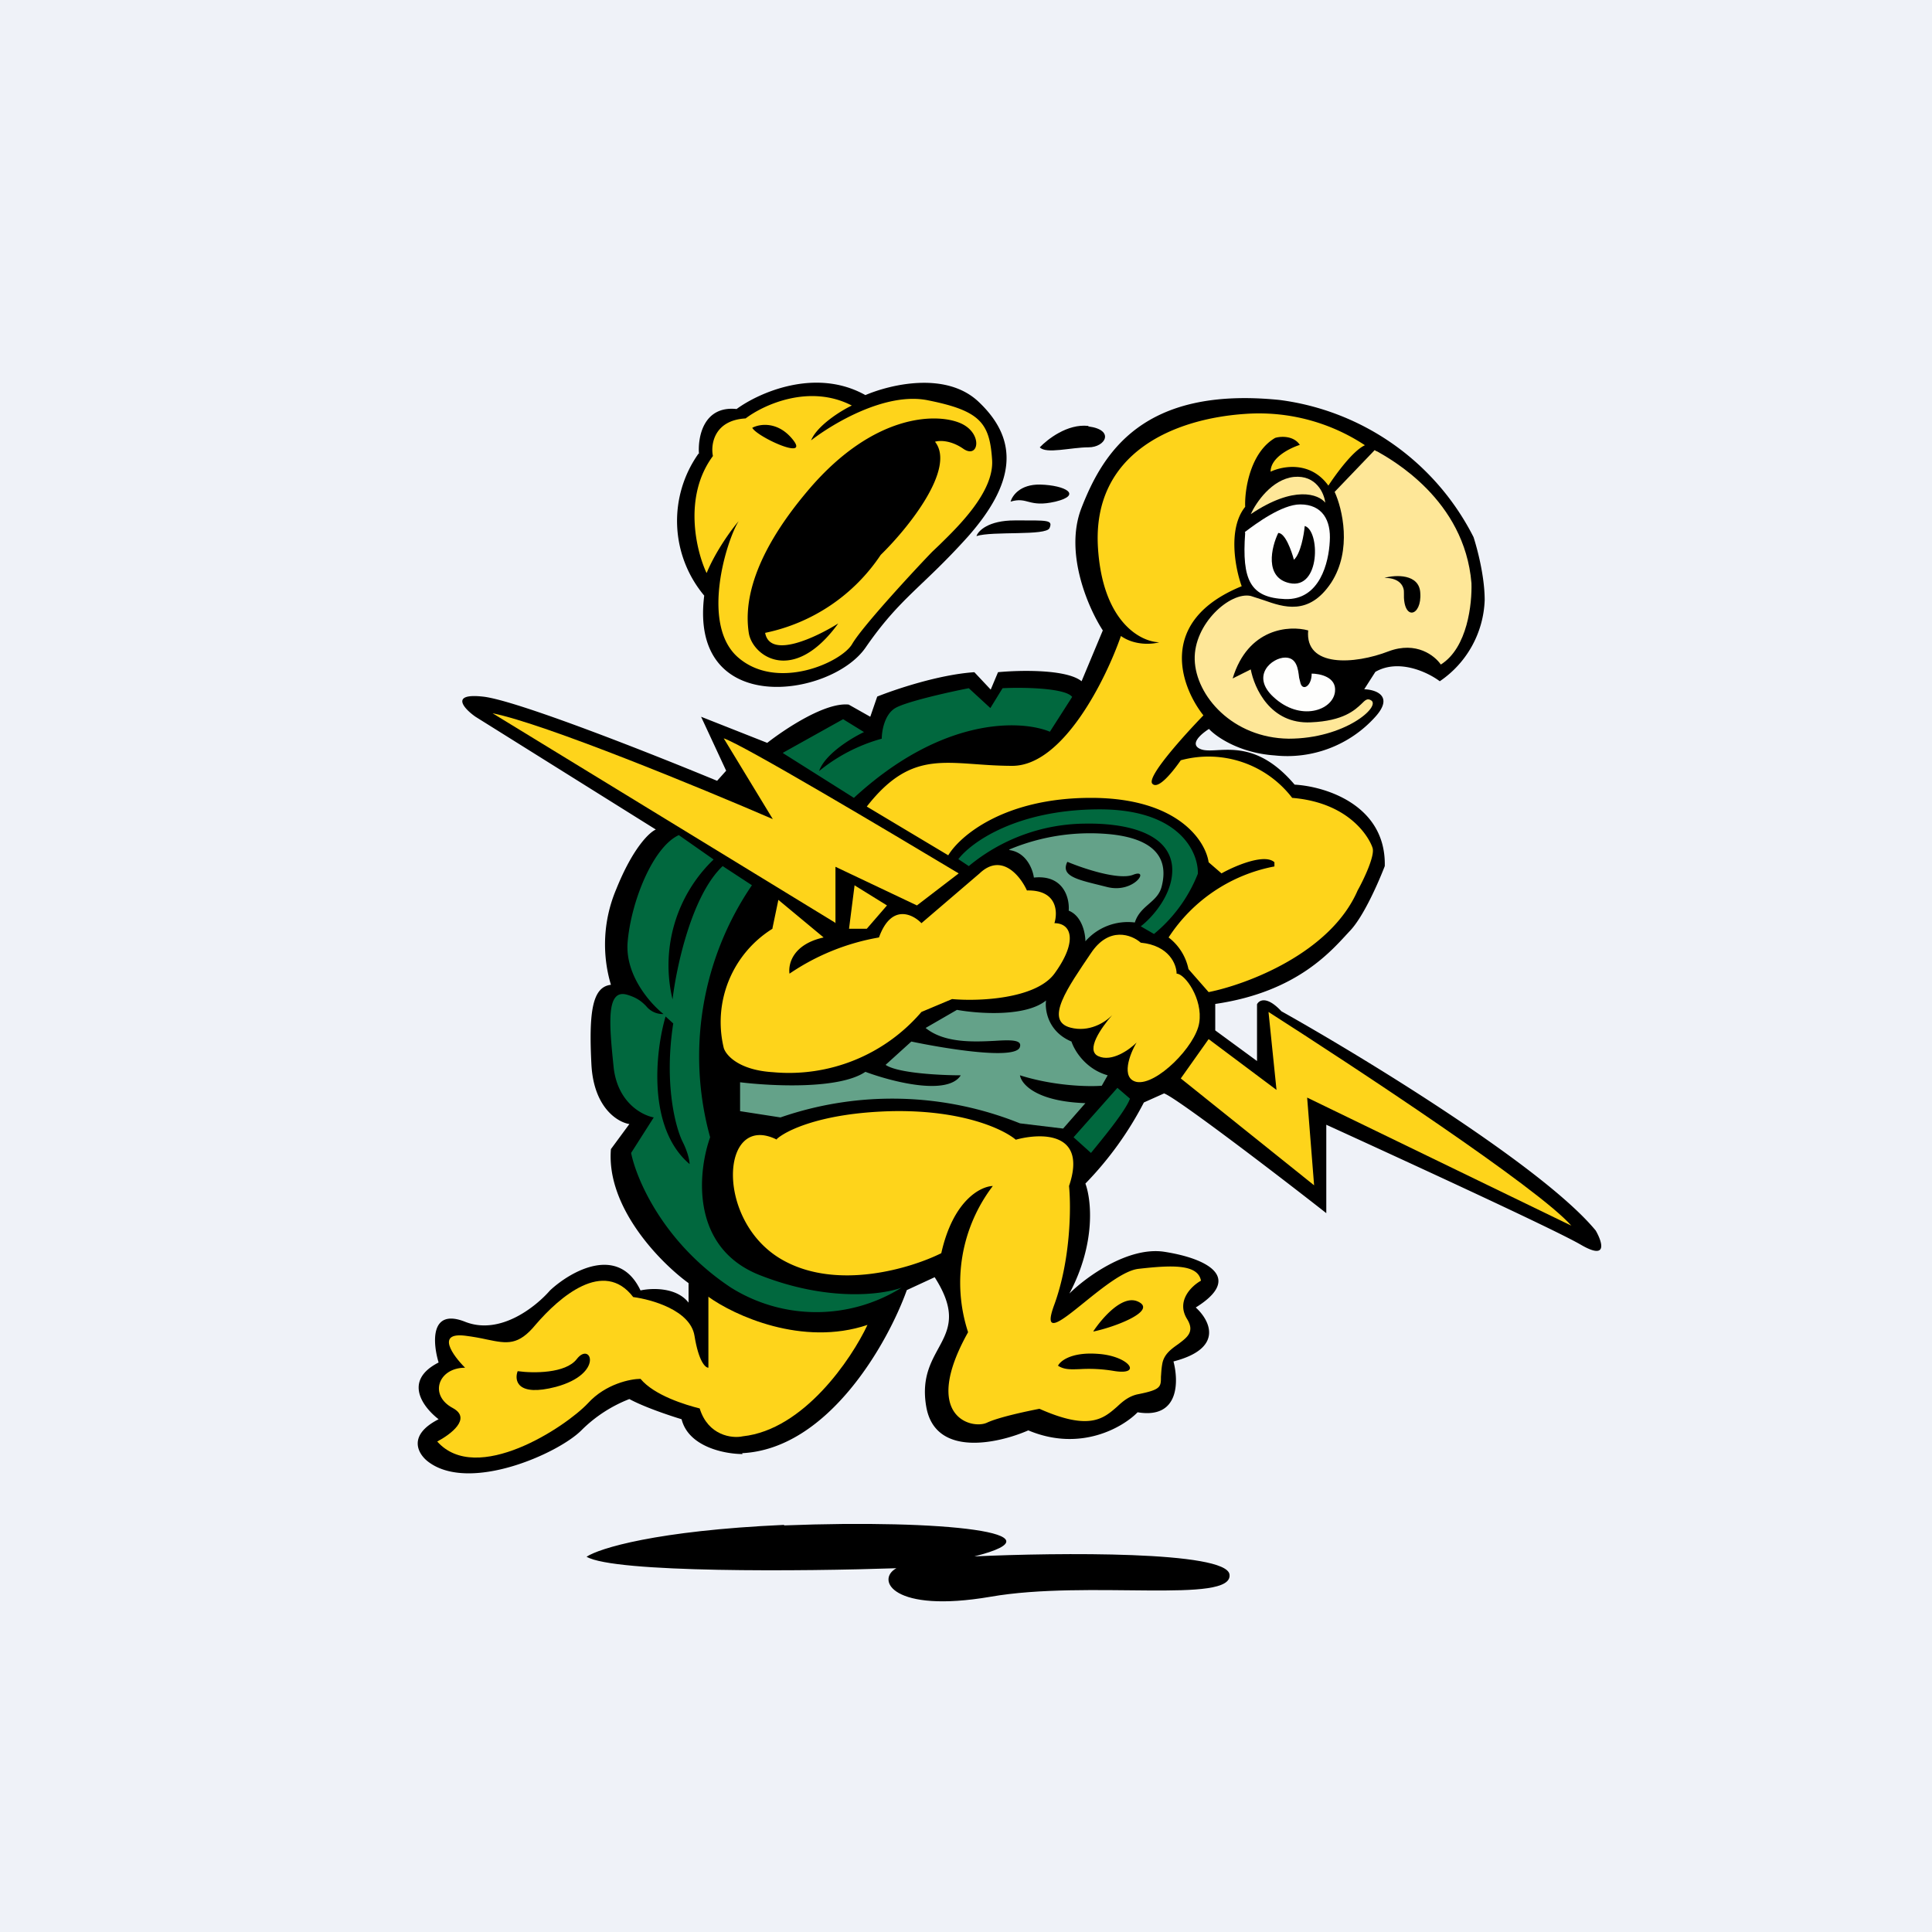 <?xml version="1.0" encoding="UTF-8"?>
<!-- generated by Finnhub -->
<svg viewBox="0 0 55.5 55.5" xmlns="http://www.w3.org/2000/svg">
<path d="M 0,0 H 55.5 V 55.5 H 0 Z" fill="rgb(239, 242, 248)"/>
<path d="M 20.07,13.025 A 3.34,3.34 0 0,0 20.23,17.11 C 19.79,20.63 23.86,20.04 24.86,18.61 C 25.86,17.16 26.48,16.89 27.81,15.41 C 29.13,13.91 29.31,12.68 28.12,11.55 C 27.18,10.65 25.56,11.05 24.86,11.35 C 23.43,10.55 21.8,11.28 21.16,11.75 C 20.2,11.65 20.04,12.57 20.08,13.05 Z"/>
<path d="M 20.29,16.445 C 20,15.82 19.62,14.26 20.48,13.1 C 20.41,12.76 20.52,12.07 21.42,12.02 C 21.93,11.63 23.25,11.02 24.47,11.65 C 24.15,11.8 23.47,12.23 23.3,12.65 C 23.92,12.17 25.45,11.25 26.66,11.5 C 28.16,11.8 28.43,12.15 28.5,13.21 C 28.56,14.13 27.52,15.13 26.99,15.65 L 26.78,15.85 C 26.38,16.26 24.78,17.98 24.48,18.5 C 24.17,19.03 22.34,19.85 21.22,18.9 C 20.1,17.96 20.88,15.5 21.22,14.97 C 21.02,15.2 20.56,15.83 20.3,16.46 Z M 26.86,12.69 C 26.98,12.65 27.31,12.64 27.67,12.89 C 28.13,13.21 28.25,12.41 27.55,12.14 C 26.86,11.87 25.1,11.9 23.27,14.02 C 21.44,16.15 21.41,17.52 21.51,18.18 C 21.61,18.84 22.78,19.7 24.08,17.91 C 23.44,18.31 22.12,18.94 21.98,18.18 A 5.27,5.27 0 0,0 25.3,15.94 C 26.08,15.18 27.47,13.46 26.86,12.69 Z M 21.61,12.29 C 21.81,12.18 22.33,12.09 22.76,12.61 C 23.3,13.26 21.76,12.56 21.61,12.29 Z" fill="rgb(254, 212, 27)" fill-rule="evenodd"/>
<path d="M 31.26,12.235 C 30.66,12.17 30.09,12.62 29.87,12.85 C 30.05,13.05 30.77,12.85 31.27,12.85 C 31.76,12.85 32.03,12.35 31.27,12.25 Z M 29.88,13.92 C 29.3,13.91 29.08,14.24 29.03,14.41 C 29.53,14.26 29.54,14.59 30.32,14.41 C 31.1,14.22 30.61,13.94 29.88,13.92 Z M 29.15,14.95 C 28.39,14.95 28.1,15.25 28.05,15.4 C 28.51,15.25 30.05,15.4 30.15,15.17 C 30.25,14.93 30.1,14.95 29.15,14.95 Z"/>
<path d="M 21.32,41.745 C 23.8,41.62 25.51,38.57 26.05,37.06 L 26.85,36.69 C 28.02,38.52 26.29,38.61 26.61,40.42 C 26.87,41.87 28.67,41.47 29.54,41.09 C 31.04,41.72 32.26,41 32.68,40.57 C 33.88,40.77 33.86,39.68 33.71,39.11 C 35.18,38.73 34.75,37.92 34.35,37.56 C 35.7,36.72 34.73,36.16 33.45,35.96 C 32.41,35.8 31.19,36.69 30.72,37.16 C 31.49,35.71 31.35,34.46 31.18,34 A 9.77,9.77 0 0,0 32.86,31.67 L 33.44,31.41 C 33.79,31.53 36.7,33.75 38.1,34.85 V 32.31 C 40.2,33.27 44.6,35.29 45.4,35.75 C 46.2,36.22 46.03,35.68 45.84,35.35 C 44.34,33.53 39.2,30.39 36.81,29.05 C 36.39,28.6 36.17,28.73 36.11,28.85 V 30.48 L 34.91,29.6 V 28.84 C 37.31,28.49 38.28,27.27 38.78,26.74 C 39.18,26.32 39.61,25.32 39.78,24.88 C 39.82,23.13 38.08,22.59 37.19,22.54 C 35.96,21.09 34.94,21.7 34.49,21.52 C 34.15,21.38 34.51,21.08 34.73,20.94 C 34.93,21.16 35.6,21.63 36.61,21.7 A 3.4,3.4 0 0,0 39.51,20.59 C 40.05,19.99 39.52,19.81 39.19,19.8 L 39.51,19.3 C 40.19,18.91 41.03,19.32 41.36,19.57 A 2.94,2.94 0 0,0 42.65,17.24 C 42.65,16.54 42.43,15.74 42.33,15.43 A 7.29,7.29 0 0,0 36.76,11.49 C 32.83,11.09 31.68,13.01 31.06,14.61 C 30.57,15.9 31.27,17.48 31.68,18.11 L 31.07,19.57 C 30.64,19.22 29.29,19.25 28.67,19.31 L 28.46,19.81 L 27.99,19.31 C 26.96,19.38 25.7,19.81 25.2,20.01 L 25,20.59 L 24.38,20.24 C 23.7,20.17 22.54,20.95 22.04,21.34 L 20.14,20.59 L 20.86,22.14 L 20.6,22.43 C 18.74,21.66 14.8,20.1 13.86,20.01 C 12.92,19.91 13.33,20.36 13.66,20.59 L 18.84,23.83 C 18.67,23.9 18.19,24.33 17.7,25.55 A 4.06,4.06 0 0,0 17.55,28.29 C 17.02,28.35 16.91,29.05 16.99,30.59 C 17.06,31.83 17.75,32.24 18.08,32.29 L 17.55,33.01 C 17.41,34.69 18.98,36.28 19.78,36.86 V 37.42 C 19.43,36.97 18.71,37 18.4,37.07 C 17.77,35.74 16.4,36.51 15.8,37.07 C 15.4,37.53 14.37,38.37 13.36,37.97 S 12.43,38.58 12.6,39.14 C 11.56,39.67 12.17,40.44 12.6,40.77 C 11.68,41.24 12.02,41.78 12.3,41.99 C 13.48,42.89 16.03,41.76 16.7,41.09 A 4,4 0 0,1 18.08,40.19 C 18.5,40.42 19.25,40.67 19.58,40.77 C 19.78,41.57 20.83,41.77 21.33,41.77 Z"/>
<path d="M 20.34,37.245 C 21.09,37.79 23.05,38.69 24.92,38.06 C 24.46,39.04 23.09,41.07 21.34,41.26 C 21.03,41.33 20.34,41.24 20.1,40.46 C 19.7,40.36 18.8,40.09 18.4,39.61 C 18.12,39.61 17.4,39.75 16.89,40.31 C 16.24,41 13.69,42.68 12.56,41.41 C 12.94,41.21 13.56,40.75 13.01,40.45 C 12.31,40.08 12.59,39.29 13.36,39.29 C 13.01,38.94 12.52,38.27 13.36,38.37 C 13.6,38.4 13.81,38.44 13.99,38.48 C 14.57,38.6 14.89,38.66 15.39,38.05 C 16.07,37.26 17.34,36.15 18.19,37.26 C 18.72,37.33 19.83,37.64 19.95,38.37 C 20.07,39.11 20.26,39.29 20.35,39.29 V 37.26 Z M 14.88,39.39 C 15.31,39.45 16.25,39.46 16.57,39.04 C 16.97,38.52 17.37,39.46 15.97,39.84 C 14.86,40.13 14.77,39.66 14.87,39.39 Z" fill="rgb(254, 212, 27)" fill-rule="evenodd"/>
<path d="M 22.31,32.725 C 22.56,32.49 23.57,31.97 25.62,31.92 C 27.67,31.88 28.84,32.45 29.18,32.74 C 29.91,32.54 31.24,32.51 30.71,34.07 C 30.77,34.67 30.76,36.17 30.29,37.47 C 29.95,38.38 30.46,37.97 31.14,37.42 C 31.66,37 32.28,36.5 32.7,36.45 C 33.67,36.34 34.41,36.31 34.5,36.79 C 34.23,36.94 33.78,37.37 34.1,37.89 C 34.33,38.26 34.1,38.42 33.85,38.61 C 33.65,38.75 33.44,38.9 33.39,39.17 C 33.36,39.33 33.36,39.45 33.35,39.55 C 33.35,39.84 33.35,39.92 32.7,40.05 C 32.44,40.1 32.26,40.25 32.09,40.41 C 31.7,40.75 31.3,41.11 29.86,40.47 C 29.5,40.54 28.69,40.71 28.35,40.87 C 27.92,41.07 26.45,40.7 27.81,38.27 A 4.58,4.58 0 0,1 28.52,34.07 C 28.17,34.08 27.38,34.48 27.04,36 C 26.18,36.43 24.06,37.08 22.49,36.2 C 20.52,35.1 20.69,31.92 22.32,32.74 Z M 31.41,38.24 C 31.65,37.88 32.24,37.18 32.69,37.39 C 33.26,37.65 32.04,38.12 31.41,38.25 Z M 30.39,39.24 C 30.45,39.1 30.77,38.84 31.51,38.89 C 32.44,38.94 32.85,39.53 31.98,39.38 A 4.32,4.32 0 0,0 31.03,39.33 C 30.76,39.34 30.57,39.35 30.39,39.23 Z" fill="rgb(254, 212, 27)" fill-rule="evenodd"/>
<path d="M 23.99,26.505 L 14.15,20.49 C 15.65,20.79 20.14,22.64 22.2,23.53 L 20.79,21.21 C 21.34,21.39 25.52,23.88 27.54,25.09 L 26.34,26.01 L 24,24.9 V 26.53 Z" fill="rgb(254, 212, 27)"/>
<path d="M 22.19,26.665 L 22.36,25.85 L 23.66,26.93 C 22.76,27.13 22.64,27.71 22.68,27.97 A 6.54,6.54 0 0,1 25.25,26.93 C 25.6,25.96 26.21,26.25 26.47,26.52 L 28.14,25.09 C 28.77,24.49 29.31,25.16 29.5,25.58 C 30.37,25.56 30.39,26.2 30.29,26.52 C 30.79,26.52 30.96,27.05 30.29,27.97 C 29.75,28.7 28.11,28.77 27.35,28.7 L 26.47,29.07 A 5.01,5.01 0 0,1 22.2,30.8 C 21.22,30.74 20.85,30.31 20.79,30.1 A 3.16,3.16 0 0,1 22.19,26.68 Z" fill="rgb(254, 212, 27)"/>
<path d="M 24.55,25.425 L 24.39,26.68 H 24.9 L 25.48,26.01 L 24.56,25.44 Z M 34.72,29.85 L 33.92,30.98 L 37.75,34.05 L 37.55,31.53 L 45.14,35.21 C 44.18,34.12 38.94,30.67 36.44,29.07 L 36.67,31.31 L 34.72,29.85 Z M 31.34,27.38 C 31.86,26.6 32.51,26.85 32.77,27.08 C 33.59,27.16 33.8,27.71 33.8,27.97 C 34.04,27.97 34.56,28.7 34.45,29.38 C 34.35,30.05 33.22,31.19 32.65,31.08 C 32.19,30.98 32.45,30.28 32.65,29.95 C 32.45,30.15 31.94,30.52 31.55,30.34 C 31.18,30.17 31.63,29.53 31.95,29.16 C 31.74,29.38 31.28,29.66 30.75,29.52 C 29.99,29.32 30.68,28.36 31.34,27.38 Z" fill="rgb(254, 212, 27)"/>
<path d="M 34.14,27.835 A 1.53,1.53 0 0,0 33.57,26.93 A 4.66,4.66 0 0,1 36.61,24.89 V 24.77 C 36.33,24.51 35.48,24.87 35.09,25.09 L 34.72,24.77 C 34.63,24.15 33.83,22.92 31.34,22.92 C 28.84,22.92 27.57,24.02 27.24,24.57 L 24.9,23.17 C 26.25,21.44 27.26,22 29.08,22 C 30.54,22 31.77,19.51 32.2,18.27 C 32.6,18.55 33.1,18.51 33.3,18.45 C 32.77,18.44 31.67,17.87 31.54,15.72 C 31.38,13.02 33.7,12.03 35.77,11.89 A 5.52,5.52 0 0,1 39.21,12.79 C 38.86,12.95 38.37,13.63 38.16,13.95 C 37.64,13.23 36.84,13.39 36.5,13.55 C 36.5,13.14 37.06,12.87 37.34,12.78 C 37.16,12.51 36.79,12.53 36.63,12.58 C 35.91,13 35.75,14.08 35.77,14.56 C 35.26,15.19 35.49,16.35 35.67,16.84 C 33.22,17.84 33.92,19.73 34.57,20.55 C 34.02,21.12 32.94,22.31 33.1,22.51 C 33.27,22.71 33.71,22.14 33.92,21.84 A 3.03,3.03 0 0,1 37.12,22.92 C 38.8,23.06 39.35,24.1 39.43,24.36 C 39.5,24.58 39.18,25.26 39,25.58 C 38.22,27.38 35.82,28.28 34.72,28.5 L 34.15,27.85 Z" fill="rgb(254, 212, 27)"/>
<path d="M 22.49,21.625 L 24.22,20.66 L 24.82,21.03 C 24.46,21.2 23.7,21.66 23.53,22.15 A 4.9,4.9 0 0,1 25.33,21.22 C 25.33,21 25.41,20.52 25.72,20.34 C 26.02,20.16 27.26,19.88 27.83,19.77 L 28.45,20.34 L 28.8,19.77 C 29.38,19.74 30.6,19.76 30.8,20.02 L 30.16,21.02 C 29.34,20.68 27.08,20.57 24.53,22.92 L 22.5,21.64 Z M 32.77,26.61 C 33.1,26.36 33.74,25.65 33.67,24.88 C 33.57,23.92 32.34,23.64 31.17,23.66 A 5.3,5.3 0 0,0 27.83,24.88 L 27.53,24.68 C 27.89,24.21 29.17,23.27 31.53,23.25 C 33.88,23.23 34.43,24.48 34.41,25.1 A 4.26,4.26 0 0,1 33.15,26.83 L 32.77,26.61 Z M 32.1,31.25 L 30.84,32.67 L 31.34,33.12 C 31.65,32.74 32.34,31.91 32.46,31.56 L 32.1,31.25 Z M 21,36.99 A 4.62,4.62 0 0,0 25.9,36.99 C 25.36,37.19 23.79,37.41 21.8,36.62 C 19.82,35.82 20.05,33.65 20.4,32.67 A 8.72,8.72 0 0,1 21.6,25.43 L 20.76,24.88 C 19.87,25.72 19.43,27.78 19.32,28.71 A 4.21,4.21 0 0,1 20.5,24.69 L 19.5,23.99 C 18.76,24.33 18.13,25.89 18.03,27.06 C 17.95,28.01 18.68,28.83 19.06,29.13 A 0.61,0.61 0 0,1 18.56,28.9 C 18.46,28.8 18.33,28.67 18.03,28.58 C 17.4,28.38 17.5,29.42 17.63,30.68 C 17.75,31.68 18.45,32.04 18.78,32.1 L 18.13,33.12 C 18.28,33.87 19.05,35.7 21,36.99 Z M 19.12,29.2 C 18.83,30.18 18.58,32.4 19.81,33.44 C 19.81,33.36 19.77,33.12 19.61,32.8 C 19.41,32.4 19.07,31.15 19.34,29.4 L 19.12,29.2 Z" fill="rgb(1, 104, 62)" fill-rule="evenodd"/>
<path d="M 28.99,24.405 A 6,6 0 0,1 31.94,23.97 C 33.54,24.15 33.49,25 33.37,25.47 C 33.31,25.7 33.16,25.83 33,25.97 S 32.68,26.25 32.6,26.5 A 1.62,1.62 0 0,0 31.18,27.04 C 31.18,26.81 31.08,26.31 30.7,26.16 C 30.73,25.81 30.56,25.12 29.7,25.21 C 29.67,24.98 29.49,24.49 29,24.42 Z M 30.05,28.74 C 30.01,29.02 30.11,29.64 30.78,29.92 C 30.86,30.17 31.18,30.71 31.82,30.89 L 31.65,31.19 C 31.27,31.22 30.28,31.2 29.3,30.89 C 29.34,31.14 29.76,31.64 31.18,31.69 L 30.54,32.42 L 29.3,32.27 A 9.83,9.83 0 0,0 22.42,32.1 L 21.26,31.92 V 31.09 C 22.16,31.2 24.11,31.3 24.86,30.79 C 25.61,31.07 27.22,31.49 27.6,30.89 C 27.02,30.89 25.79,30.83 25.44,30.59 L 26.18,29.92 C 27.18,30.13 29.21,30.46 29.3,30.07 C 29.36,29.87 29.04,29.87 28.58,29.9 C 27.98,29.93 27.13,29.97 26.59,29.53 L 27.49,29.01 C 28.1,29.12 29.46,29.22 30.05,28.74 Z M 30.67,24.76 C 31.12,24.95 32.14,25.29 32.55,25.13 C 33.05,24.93 32.58,25.68 31.8,25.48 L 31.56,25.42 C 30.91,25.26 30.47,25.15 30.66,24.76 Z" fill="rgb(100, 162, 137)" fill-rule="evenodd"/>
<path d="M 39.54,12.955 C 39.97,13.2 42.07,14.35 42.27,16.75 C 42.29,17.33 42.16,18.61 41.39,19.09 C 41.22,18.84 40.69,18.41 39.89,18.71 C 38.91,19.09 37.48,19.18 37.58,18.11 C 37.04,17.96 35.85,18.04 35.41,19.49 L 35.93,19.23 C 36.03,19.76 36.49,20.81 37.66,20.75 C 38.59,20.71 38.92,20.4 39.11,20.22 C 39.22,20.11 39.28,20.05 39.39,20.12 C 39.67,20.3 38.63,21.22 37.02,21.22 C 35.41,21.2 34.35,19.99 34.32,18.95 C 34.29,17.92 35.34,16.99 35.93,17.12 L 36.3,17.24 C 36.87,17.44 37.6,17.7 38.24,16.74 C 38.85,15.8 38.56,14.61 38.34,14.13 L 39.49,12.93 L 39.55,12.97 Z M 35.93,14.77 C 36.08,14.44 36.53,13.77 37.17,13.7 C 37.81,13.64 38.04,14.17 38.07,14.44 C 37.88,14.2 37.18,13.93 35.93,14.77 Z M 39.77,16.6 C 40.09,16.51 40.77,16.48 40.8,17.03 C 40.85,17.71 40.3,17.86 40.33,17.03 C 40.34,16.88 40.25,16.6 39.77,16.6 Z" fill="rgb(254, 231, 152)" fill-rule="evenodd"/>
<path d="M 35.76,15.285 C 36.08,15.04 36.83,14.49 37.35,14.49 C 37.99,14.49 38.24,14.95 38.2,15.55 C 38.17,16.15 37.92,17.24 36.92,17.21 C 35.92,17.17 35.67,16.67 35.77,15.31 Z M 37.67,19.35 C 37.92,19.35 38.4,19.45 38.35,19.87 C 38.29,20.41 37.35,20.74 36.58,20.02 C 35.92,19.41 36.54,18.89 36.92,18.89 C 37.25,18.89 37.29,19.21 37.32,19.47 L 37.35,19.59 C 37.4,19.87 37.68,19.73 37.68,19.35 Z M 36.72,15.31 C 36.52,15.72 36.32,16.59 37.04,16.75 C 37.94,16.95 37.92,15.23 37.48,15.11 C 37.46,15.36 37.36,15.91 37.17,16.08 C 37.1,15.82 36.92,15.31 36.72,15.31 Z" fill="rgb(254, 254, 253)"/>
<path d="M 22.52,43.805 C 18.85,43.97 17.21,44.48 16.85,44.72 C 17.65,45.19 23.12,45.14 25.75,45.05 C 25.15,45.38 25.64,46.35 28.45,45.87 C 31.25,45.38 35.43,46.09 35.32,45.23 C 35.23,44.55 30.4,44.6 27.99,44.71 C 30.65,44.04 27.13,43.64 22.53,43.82 Z"/>
</svg>

